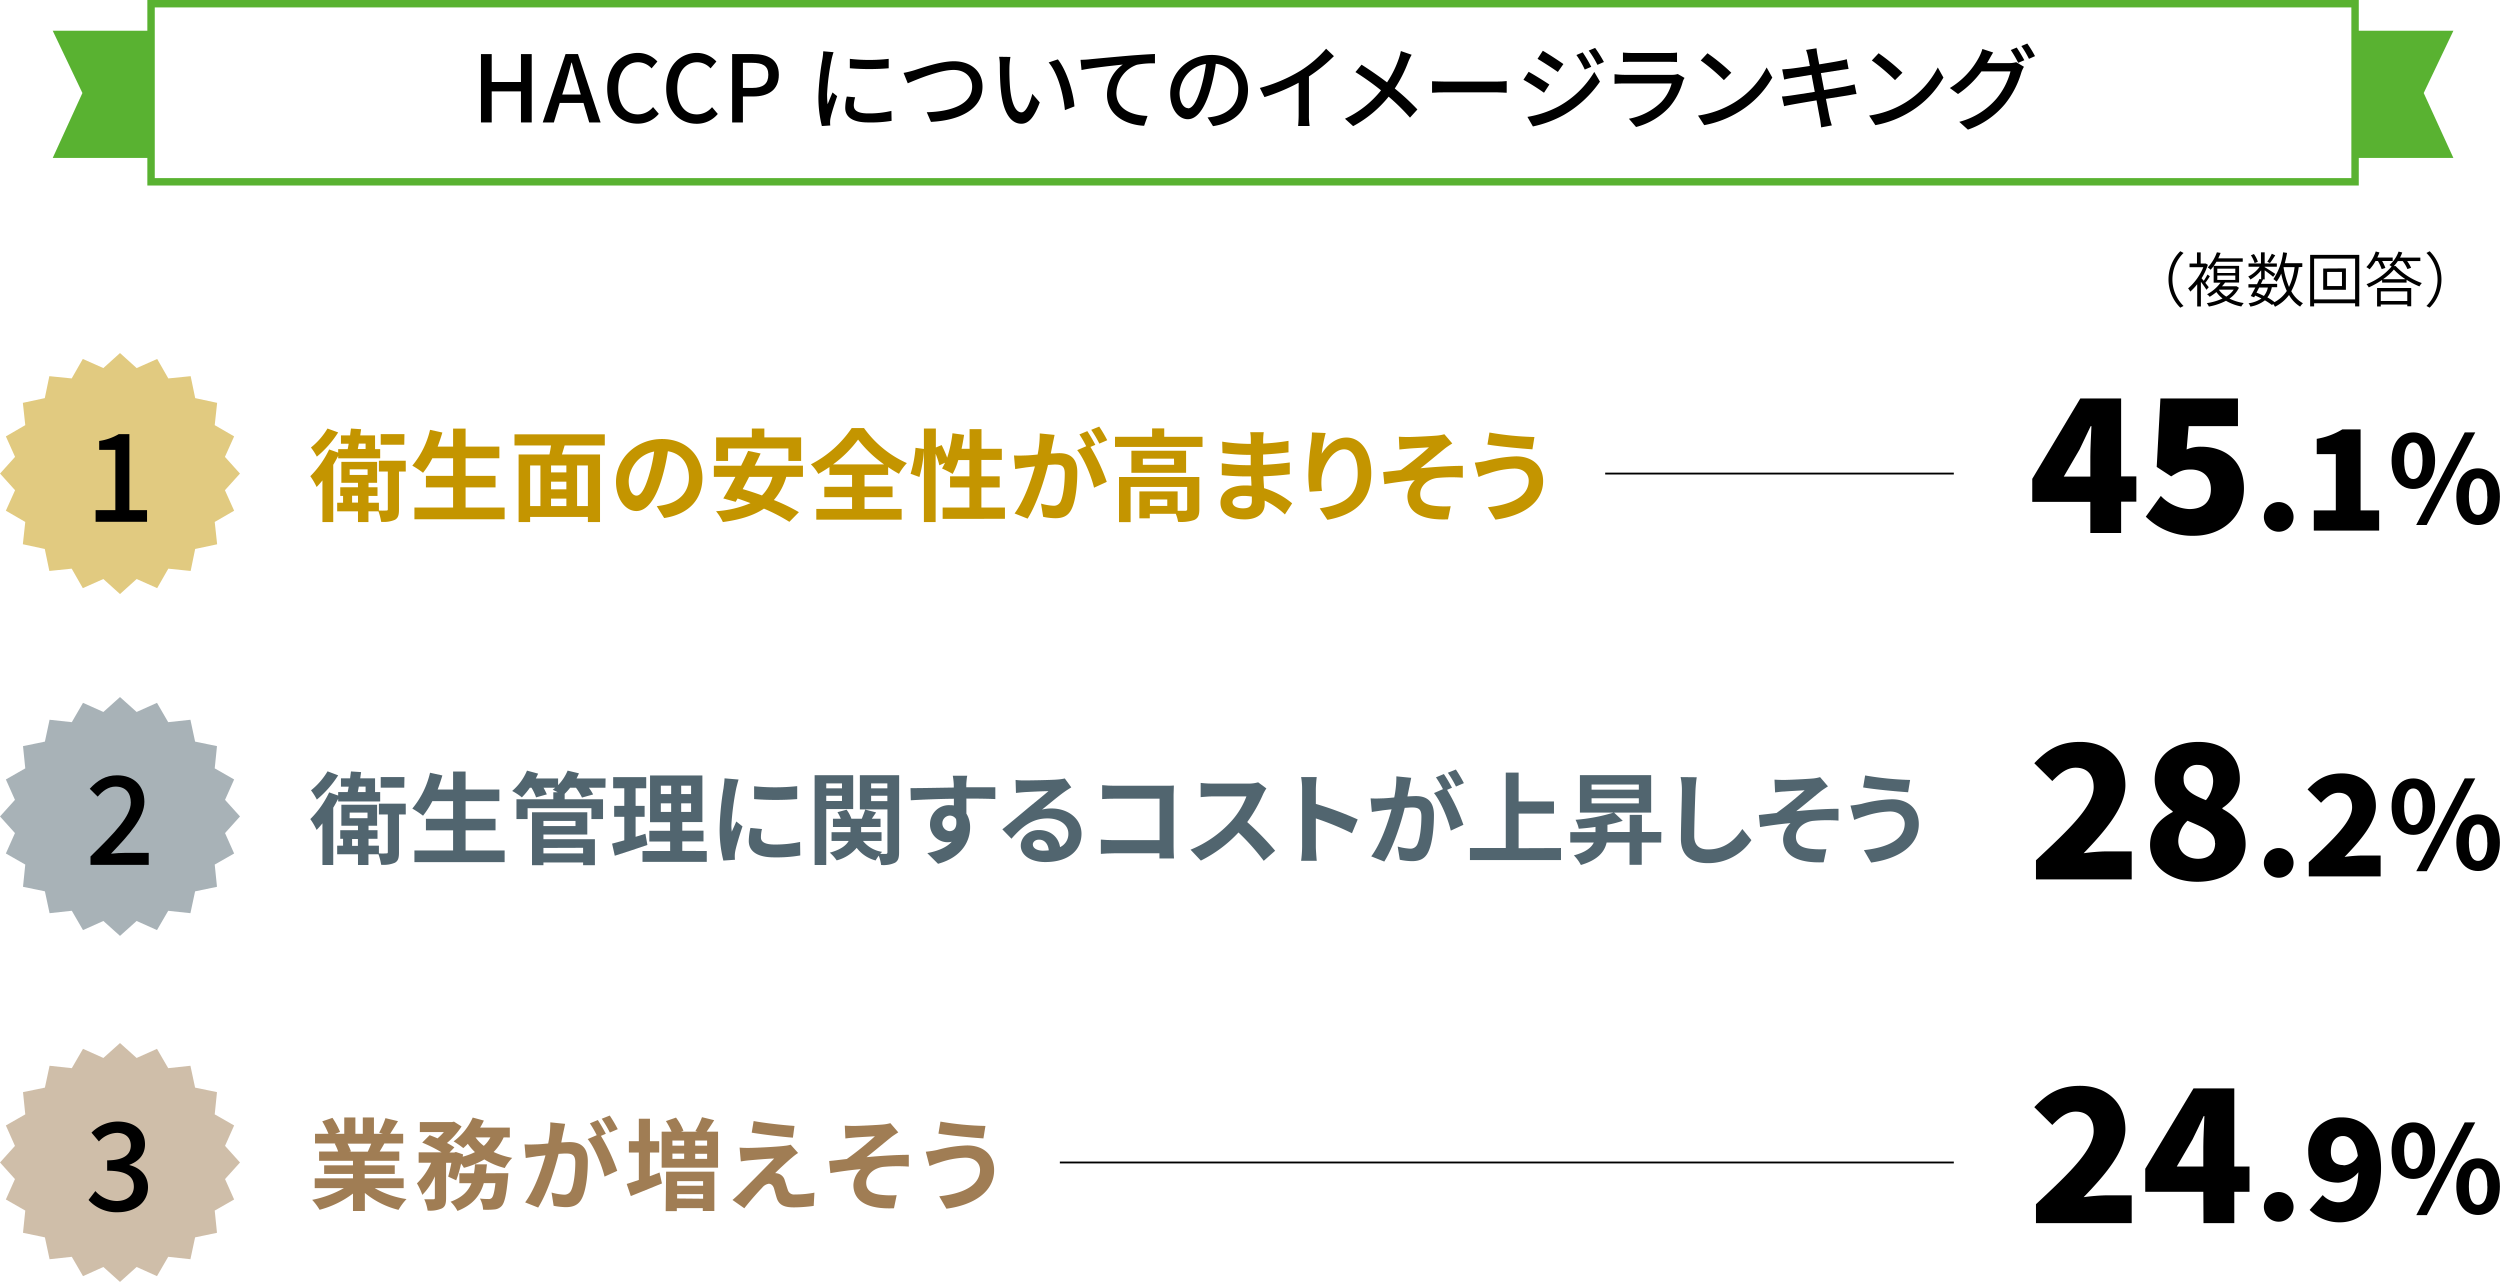 <svg xmlns="http://www.w3.org/2000/svg" viewBox="0 0 673.77 345.49"><defs><style>.cls-1{fill:#a8b2b7;}.cls-2{fill:#51656f;}.cls-3,.cls-9{fill:none;stroke-miterlimit:10;}.cls-3{stroke:#59b231;stroke-width:2px;}.cls-4{fill:#59b231;}.cls-5{fill:#e1ca80;}.cls-6{fill:#cfbea9;}.cls-7{fill:#c49500;}.cls-8{fill:#a07d54;}.cls-9{stroke:#000;stroke-width:0.5px;}</style></defs><g id="レイヤー_2" data-name="レイヤー 2"><g id="layout"><polygon class="cls-1" points="0 220.04 4.03 215.57 1.58 210.07 6.81 207.08 6.2 201.09 12.1 199.87 13.36 193.98 19.35 194.63 22.37 189.42 27.86 191.88 32.34 187.86 36.82 191.88 42.31 189.42 45.33 194.63 51.32 193.98 52.58 199.87 58.48 201.09 57.87 207.08 63.1 210.07 60.65 215.57 64.68 220.04 60.65 224.52 63.1 230.02 57.87 233.01 58.48 239 52.58 240.23 51.32 246.11 45.33 245.47 42.31 250.67 36.82 248.21 32.34 252.23 27.86 248.21 22.37 250.67 19.35 245.46 13.36 246.11 12.1 240.22 6.2 239 6.81 233.01 1.58 230.02 4.03 224.52 0 220.04"/><path d="M24.39,230.83c6.76-6.63,10.86-10.85,10.86-14.55,0-2.58-1.39-4.29-4.13-4.29-1.91,0-3.5,1.22-4.79,2.71l-2.14-2.12c2.08-2.24,4.22-3.63,7.39-3.63,4.46,0,7.33,2.84,7.33,7.13s-3.93,8.68-9,14c1.22-.13,2.77-.23,4-.23h6.17v3.24H24.39Z"/><path class="cls-2" d="M91.14,215.27c-.41.81-.84,1.62-1.33,2.41v15.44H86.9V221.89a23.4,23.4,0,0,1-1.57,1.78,17.83,17.83,0,0,0-1.7-2.92,25.26,25.26,0,0,0,5.08-7.2l2.43.86v-.94H93.7c.11-.46.19-.95.27-1.46H91.89v-2.24h2.46q.12-1,.24-1.86l2.73.18c-.08.54-.16,1.11-.24,1.68h4v3.7h1.38V216H91.14Zm0-6.31a27.59,27.59,0,0,1-5.75,6.53A16.12,16.12,0,0,0,83.82,213a18.93,18.93,0,0,0,4.46-5.12Zm18.22,10.55h-1.83v10.18c0,1.46-.19,2.32-1.11,2.83a7.81,7.81,0,0,1-3.7.54,14.71,14.71,0,0,0-.72-2.83h-2.7v2.89H96.48v-2.89H90.87v-2.32h1.59v-1.84H91.7v-2.32h4.78v-1.21H92v-5.65h9.63v5.65H99.32v1.21h2.42v2.32H99.32v1.84h2.8V230a16.12,16.12,0,0,0,2,0c.32,0,.4-.08.4-.38V219.51h-2.4V216.6h7.23Zm-15.14,1h4.83V219H94.24Zm2.24,7.45v-1.84H94.89v1.84ZM96.7,212c-.08.51-.19,1-.27,1.46h2.1V212Zm12.25.29h-6.34v-2.86H109Z"/><path class="cls-2" d="M136,229.2v3.16H111.69V229.2h10.42v-5.42h-7.32v-3.11h7.32v-4.75h-5.59a22.85,22.85,0,0,1-2.51,3.92,24.57,24.57,0,0,0-2.89-1.92,23.33,23.33,0,0,0,4.78-9.66l3.32.73c-.38,1.29-.81,2.56-1.27,3.8h4.16v-4.86h3.37v4.86h9.1v3.13h-9.1v4.75h8.07v3.11h-8.07v5.42Z"/><path class="cls-2" d="M163.17,212.3h-4.46a13.6,13.6,0,0,1,1.14,1.81l-3,.84a16.47,16.47,0,0,0-1.62-2.65h-1.57a16.35,16.35,0,0,1-1.48,1.65v1.46h10.34v5.34h-3.13v-2.94h-17.2v2.94h-3v-5.34h9.93v-1.89h1.19c-.49-.27-1-.51-1.35-.68a8.33,8.33,0,0,0,.67-.54h-3.15a14.72,14.72,0,0,1,.89,1.79l-2.89.81a14.18,14.18,0,0,0-1.24-2.6h-.43a21.42,21.42,0,0,1-2.16,2.6,16.72,16.72,0,0,0-2.62-1.73,14.51,14.51,0,0,0,4-5.48l3,.81c-.19.43-.4.86-.62,1.3h6v1.8a12.46,12.46,0,0,0,2.57-3.91l3.05.73c-.19.46-.41.92-.65,1.38h7.83Zm-16.71,13.88h13.87v7h-3.18v-.73H146.46v.73h-3.08V218.92h14.9v6H146.46Zm0-4.94v1.4h8.64v-1.4Zm0,7.29V230h10.69v-1.51Z"/><path class="cls-2" d="M174.48,227.72c-3,1.05-6.2,2.08-8.79,2.91l-.73-3.26c.94-.25,2-.54,3.29-.89v-6.35h-2.73v-2.94h2.73v-4.75h-3v-3h8.91v3H171.3v4.75h2.43v2.94H171.3v5.4c.89-.27,1.78-.54,2.64-.83Zm16,1.64v2.92H173.16v-2.92h7.45V226.8H175v-2.89h5.59v-2.32h-5.4V209H189.3v12.55h-5.42v2.32h5.72v2.89h-5.72v2.56ZM178.1,214h2.78v-2.26H178.1Zm0,4.83h2.78v-2.32H178.1Zm8.15-7.09h-2.67V214h2.67Zm0,4.77h-2.67v2.32h2.67Z"/><path class="cls-2" d="M198.41,212.49a71.76,71.76,0,0,0-1.3,9.91,13.05,13.05,0,0,0,.11,1.75c.41-.91.84-1.86,1.22-2.75l1.67,1.32c-.76,2.25-1.65,5.19-1.94,6.62a7.2,7.2,0,0,0-.14,1.27c0,.29,0,.73.05,1.1l-3.13.22a34.54,34.54,0,0,1-1-8.83A76.43,76.43,0,0,1,195,212.41c.08-.75.25-1.78.27-2.64l3.78.32C198.87,210.66,198.52,212,198.41,212.49Zm6.67,13.2c0,1.19,1,1.92,3.77,1.92a32.32,32.32,0,0,0,6.78-.7l.05,3.64a37.49,37.49,0,0,1-7,.52c-4.64,0-6.88-1.65-6.88-4.43a16.94,16.94,0,0,1,.45-3.51l3.11.3A9,9,0,0,0,205.08,225.69Zm9.77-13.82v3.49a73.77,73.77,0,0,1-11.61,0V211.9A55.52,55.52,0,0,0,214.85,211.87Z"/><path class="cls-2" d="M222.68,218.05v15.07h-3.13V208.93h10.39v9.12Zm0-6.91v1.33h4.24v-1.33Zm4.24,4.73v-1.41h-4.24v1.41Zm15.39,13.85c0,1.48-.25,2.29-1.11,2.8a7.36,7.36,0,0,1-3.73.6,11.16,11.16,0,0,0-.64-2.51,10.68,10.68,0,0,0-.84,1.29,9.26,9.26,0,0,1-5.1-3.4,10.51,10.51,0,0,1-5.4,3.38,10.27,10.27,0,0,0-1.86-2.08c3-.81,4.45-2,5.1-3.16h-4.62v-2.35h5.1v-1.4h-4.72v-2.24h2.11a10.42,10.42,0,0,0-.9-1.76l2.46-.67a9,9,0,0,1,1.3,2.43h2.8c.33-.81.71-1.79.92-2.46l2.94.76-1.16,1.7h2.35v2.24h-5.23v1.4h5.5v2.35h-5a8.09,8.09,0,0,0,5.16,2.94,6,6,0,0,0-.52.57c.65,0,1.27,0,1.52,0s.43-.14.43-.46V218.14h-7.43v-9.21h10.59Zm-7.54-18.58v1.33h4.38v-1.33Zm4.38,4.78v-1.46h-4.38v1.46Z"/><path class="cls-2" d="M260.42,211.33c0,.22,0,.52,0,.84,2.72,0,6.42,0,7.83,0l0,3.19c-1.62-.08-4.13-.14-7.8-.14,0,1.38,0,2.86,0,4.05a6.88,6.88,0,0,1,1,3.7c0,3.51-2,8-8.64,9.83l-2.89-2.87c2.73-.56,5.1-1.45,6.59-3.07a5.93,5.93,0,0,1-1.22.13,4.76,4.76,0,0,1-4.64-5A5.1,5.1,0,0,1,256,217a6.31,6.31,0,0,1,1.08.08c0-.59,0-1.22,0-1.81-4.08.05-8.29.22-11.61.41l-.08-3.27c3.08,0,8-.11,11.66-.16,0-.35,0-.62,0-.84a19.7,19.7,0,0,0-.27-2.35h3.91C260.56,209.44,260.45,210.9,260.42,211.33ZM255.92,224c1.13,0,2.13-.87,1.75-3.24a2,2,0,0,0-1.75-.95,2.1,2.1,0,0,0,0,4.19Z"/><path class="cls-2" d="M276.22,210.33c1.43,0,7.21-.1,8.75-.24a13.27,13.27,0,0,0,2-.29l1.75,2.4c-.62.4-1.26.78-1.89,1.24-1.45,1-4.29,3.4-6,4.75a10.36,10.36,0,0,1,2.57-.3c4.59,0,8.07,2.86,8.07,6.81,0,4.26-3.24,7.63-9.77,7.63-3.76,0-6.59-1.72-6.59-4.42,0-2.19,2-4.21,4.83-4.21,3.35,0,5.37,2.05,5.75,4.61a3.9,3.9,0,0,0,2.24-3.67c0-2.43-2.43-4.07-5.61-4.07-4.13,0-6.83,2.18-9.72,5.47l-2.46-2.53c1.92-1.54,5.19-4.29,6.78-5.62s4.32-3.51,5.64-4.67c-1.38,0-5.1.19-6.53.27-.73.06-1.6.14-2.22.22l-.1-3.51A18.29,18.29,0,0,0,276.22,210.33Zm4.86,18.93a15.24,15.24,0,0,0,1.57-.08c-.17-1.76-1.16-2.89-2.62-2.89-1,0-1.67.62-1.67,1.29C278.36,228.58,279.46,229.26,281.08,229.26Z"/><path class="cls-2" d="M300.36,211.77H314c.78,0,1.91,0,2.37-.06,0,.62-.08,1.7-.08,2.48v14c0,.94.05,2.37.11,3.18h-3.92c0-.43,0-.89,0-1.4H300.17c-1.05,0-2.59.08-3.48.16v-3.86c.95.08,2.16.16,3.37.16h12.45V215.25H300.39c-1.14,0-2.59.05-3.35.11V211.6C298,211.71,299.44,211.77,300.36,211.77Z"/><path class="cls-2" d="M340.37,214.14a39.61,39.61,0,0,1-4.24,7.42,75,75,0,0,1,7.53,7.72L340.59,232a61.38,61.38,0,0,0-6.81-7.64,35.57,35.57,0,0,1-10.14,7.58L320.86,229a30.28,30.28,0,0,0,11.06-7.75,20.87,20.87,0,0,0,4-6.61h-9.15c-1.13,0-2.61.16-3.18.19V211a29.54,29.54,0,0,0,3.18.19h9.53a9.65,9.65,0,0,0,2.78-.35l2.22,1.65A11.51,11.51,0,0,0,340.37,214.14Z"/><path class="cls-2" d="M350.93,212.66a18.56,18.56,0,0,0-.27-3.24h4.21a31.31,31.31,0,0,0-.24,3.24v4a86.52,86.52,0,0,1,11.28,4.19l-1.54,3.72a76.8,76.8,0,0,0-9.74-4v7.64c0,.78.14,2.67.24,3.78h-4.21a30,30,0,0,0,.27-3.78Z"/><path class="cls-2" d="M379.88,211.87c-.17.81-.38,1.81-.57,2.78.92-.05,1.7-.1,2.27-.1,2.86,0,4.88,1.26,4.88,5.15,0,3.19-.38,7.56-1.54,9.91-.89,1.89-2.37,2.48-4.42,2.48a17.53,17.53,0,0,1-3.24-.38l-.57-3.56a15.47,15.47,0,0,0,3.29.57,2,2,0,0,0,2-1.16c.73-1.54,1.1-4.81,1.1-7.48,0-2.16-.94-2.46-2.61-2.46-.44,0-1.11.06-1.89.11-1,4.1-3,10.5-5.51,14.47l-3.51-1.4c2.62-3.54,4.48-9,5.48-12.69l-2.32.27c-.78.13-2.19.32-3,.46l-.33-3.67a27.86,27.86,0,0,0,2.89,0c.84,0,2.11-.11,3.48-.25a27.54,27.54,0,0,0,.57-5.69l4,.4C380.2,210.33,380,211.2,379.88,211.87Zm11.44.43-1.32.57a49.26,49.26,0,0,1,4.4,9.42L391,223.86c-.7-3-2.62-7.75-4.53-10.12l2.42-1.06A30.1,30.1,0,0,0,387,209.5l2.13-.89C389.84,209.61,390.81,211.31,391.32,212.3Zm3.21-1.24-2.13.92a29.7,29.7,0,0,0-2.19-3.72l2.16-.87A37.49,37.49,0,0,1,394.53,211.06Z"/><path class="cls-2" d="M420.7,228.55v3.24H396.16v-3.24h9.66V208.23h3.46V216h9.53v3.27h-9.53v9.33Z"/><path class="cls-2" d="M447.7,227.07h-5.24v6h-3.29v-6H433c-.54,2.4-2.24,4.67-6.94,6.05a10.82,10.82,0,0,0-1.89-2.59c3.24-.87,4.73-2.11,5.37-3.46h-6.34v-2.81H430v-1.4c-1.54.22-3,.38-4.51.49a9.67,9.67,0,0,0-.87-2.41A46.73,46.73,0,0,0,434.87,219H425.8v-10.1H445V219H435l2.35,2.21a30.88,30.88,0,0,1-4.13,1.08v1.94h6v-4.61h3.29v4.61h5.24Zm-18.76-14.25h12.74v-1.38H428.94Zm0,3.7h12.74v-1.38H428.94Z"/><path class="cls-2" d="M456.94,213c-.11,2.92-.33,9-.33,12.31,0,2.73,1.62,3.62,3.73,3.62,4.45,0,7.28-2.57,9.23-5.51l2.45,3a14,14,0,0,1-11.71,6.21c-4.43,0-7.29-1.94-7.29-6.56,0-3.62.27-10.72.27-13a17.37,17.37,0,0,0-.35-3.64l4.35.05C457.12,210.5,457,211.87,456.94,213Z"/><path class="cls-2" d="M480.78,210.2c1.16,0,6.23-.24,7.88-.4a9.6,9.6,0,0,0,1.86-.36l2.13,2.49c-.56.37-1.56,1-2.13,1.48-1.92,1.54-4.56,3.78-6.42,5.21,3.61-.35,8.09-.65,11.39-.65v3.19a40.74,40.74,0,0,0-6.94.08c-2.48.32-4.53,2.08-4.53,4.29s1.67,3,4.07,3.24a24.51,24.51,0,0,0,4.13.08l-.73,3.54c-6.91.29-10.93-1.78-10.93-6.29a6.22,6.22,0,0,1,2-4.27c-2.48.22-5.51.62-8.21,1.08l-.32-3.26c1.43-.14,3.32-.38,4.75-.54a82.86,82.86,0,0,0,7.59-6.13c-1.11.08-4.43.24-5.54.35-.67,0-1.56.14-2.43.24l-.16-3.45C479.08,210.17,479.86,210.2,480.78,210.2Z"/><path class="cls-2" d="M509.34,218.7a23.9,23.9,0,0,0-7,1.33c-.78.21-1.83.64-2.62.94l-1-3.86a26.6,26.6,0,0,0,3-.46,35.5,35.5,0,0,1,8.15-1.24c4.26,0,7.26,2.43,7.26,6.67,0,5.77-5.34,9.36-12.85,10.39l-1.94-3.35c6.69-.75,11-3,11-7.18C513.28,220.16,511.88,218.7,509.34,218.7Zm5.45-8.5-.54,3.32c-3.15-.22-9-.76-12.12-1.3l.54-3.23A81.15,81.15,0,0,0,514.79,210.2Z"/><rect class="cls-3" x="40.71" y="1" width="594" height="48"/><polygon class="cls-4" points="661.21 42.57 634.71 42.57 634.71 8.29 661.21 8.29 653.21 25.07 661.21 42.57"/><polygon class="cls-4" points="14.21 42.57 40.71 42.57 40.71 8.29 14.21 8.29 22.21 25.07 14.21 42.57"/><path d="M129.62,14.58h2.9V22.1h7.88V14.58h2.9V33h-2.9V24.63h-7.88V33h-2.9Z"/><path d="M152.42,14.58h3.35L161.87,33H158.8l-1.55-5.25h-6.4L149.27,33h-3Zm-.9,10.9h5L155.82,23c-.62-2-1.17-4.05-1.72-6.12H154c-.52,2.1-1.1,4.12-1.7,6.12Z"/><path d="M163.65,23.85c0-6,3.65-9.59,8.3-9.59a7.09,7.09,0,0,1,5.22,2.32l-1.57,1.85a4.91,4.91,0,0,0-3.6-1.65c-3.18,0-5.38,2.65-5.38,7s2,7.05,5.3,7.05A5.33,5.33,0,0,0,176,28.85l1.55,1.83a7.28,7.28,0,0,1-5.73,2.65C167.2,33.33,163.65,29.88,163.65,23.85Z"/><path d="M179.55,23.85c0-6,3.65-9.59,8.3-9.59a7.09,7.09,0,0,1,5.22,2.32l-1.57,1.85a4.91,4.91,0,0,0-3.6-1.65c-3.18,0-5.38,2.65-5.38,7s2,7.05,5.3,7.05a5.33,5.33,0,0,0,4.08-1.95l1.55,1.83a7.28,7.28,0,0,1-5.73,2.65C183.1,33.33,179.55,29.88,179.55,23.85Z"/><path d="M197.32,14.58h5.58c4.1,0,7,1.43,7,5.57S207,26,203,26h-2.78v7h-2.9Zm5.4,9.12c2.95,0,4.35-1.12,4.35-3.55s-1.52-3.22-4.45-3.22h-2.4V23.7Z"/><path d="M224.12,16a60.43,60.43,0,0,0-1.22,9.42,24.58,24.58,0,0,0,.15,2.67c.42-1,.92-2.25,1.32-3.17l1.25,1c-.65,1.9-1.52,4.57-1.77,5.82a4.94,4.94,0,0,0-.13,1.15c0,.25,0,.63.05.93l-2.27.15a31.74,31.74,0,0,1-.93-8.08,71.26,71.26,0,0,1,1.08-10,17,17,0,0,0,.22-2.07l2.78.25A16.84,16.84,0,0,0,224.12,16Zm6,12.52c0,1.12.87,2.05,3.9,2.05a26.54,26.54,0,0,0,6.22-.68l.05,2.68A34.32,34.32,0,0,1,234,33c-4.25,0-6.2-1.48-6.2-3.9a12.7,12.7,0,0,1,.42-3.08l2.25.2A8.92,8.92,0,0,0,230.1,28.48Zm9.39-12.62V18.4a63.11,63.11,0,0,1-10.47,0l0-2.54A46,46,0,0,0,239.49,15.86Z"/><path d="M246.42,18.93c2-.63,7-2.42,10.68-2.42,4.3,0,7.69,2.47,7.69,6.84,0,5.85-5.72,9.08-13.89,9.5l-1.13-2.6C256.4,30.08,262,28.1,262,23.33c0-2.53-1.8-4.48-5-4.48-3.93,0-10.08,2.65-12.35,3.6l-1.13-2.8A27.87,27.87,0,0,0,246.42,18.93Z"/><path d="M272.05,18.08a55.81,55.81,0,0,0,.17,5.62c.38,3.93,1.4,6.58,3.08,6.58,1.25,0,2.35-2.73,2.92-5l2,2.32c-1.58,4.28-3.13,5.75-4.95,5.75-2.53,0-4.85-2.4-5.52-9-.25-2.2-.28-5.2-.28-6.7a12.79,12.79,0,0,0-.2-2.35l3.05.05A19.65,19.65,0,0,0,272.05,18.08Zm17.52,10.6-2.57,1c-.43-4.3-1.85-9.85-4.38-12.85L285.1,16C287.4,18.9,289.25,24.63,289.57,28.68Z"/><path d="M293.5,16c1.82-.18,6.27-.6,10.87-1,2.68-.22,5.18-.37,6.9-.45v2.53a22.32,22.32,0,0,0-4.85.37A8.29,8.29,0,0,0,300.87,25c0,4.55,4.25,6.08,8.4,6.25l-.92,2.65c-4.9-.22-10-2.85-10-8.37a10.1,10.1,0,0,1,4.25-8.13c-2.52.28-8.35.88-11.12,1.48l-.27-2.75C292.15,16.11,293,16.06,293.5,16Z"/><path d="M326.92,34l-1.47-2.35a14.61,14.61,0,0,0,2.22-.35c3.2-.72,6.05-3.07,6.05-7.1a6.64,6.64,0,0,0-6.05-7,49,49,0,0,1-1.5,7c-1.5,5.1-3.57,7.93-6.05,7.93s-4.74-2.75-4.74-6.93c0-5.6,4.89-10.39,11.17-10.39,6,0,9.8,4.19,9.8,9.42S333,33.08,326.92,34Zm-6.72-4.8c1.12,0,2.3-1.62,3.45-5.47A40.46,40.46,0,0,0,325,17.23,8.34,8.34,0,0,0,317.9,25C317.9,27.83,319.12,29.15,320.2,29.15Z"/><path d="M350.45,19.08a30.73,30.73,0,0,0,6.95-5.95l2.1,2a42,42,0,0,1-6.73,5.47V31a18.16,18.16,0,0,0,.18,2.95h-3.1c.07-.55.15-1.93.15-2.95v-8.7a51.92,51.92,0,0,1-9.22,3.87l-1.23-2.47A41.62,41.62,0,0,0,350.45,19.08Z"/><path d="M379.5,16.76a35.92,35.92,0,0,1-3.6,7.09A63.61,63.61,0,0,1,382,29.5l-2,2.2a56.8,56.8,0,0,0-5.75-5.65A31.31,31.31,0,0,1,364.68,34l-2.2-2a27,27,0,0,0,9.72-7.65,72.25,72.25,0,0,0-6.9-4.92l1.65-2c2.1,1.32,4.87,3.25,6.87,4.77A27.72,27.72,0,0,0,377,15.76a18.65,18.65,0,0,0,.55-2l2.9,1A17.61,17.61,0,0,0,379.5,16.76Z"/><path d="M389.68,22h13.59c1.2,0,2.18-.1,2.8-.15V25c-.55,0-1.7-.12-2.8-.12H389.68c-1.38,0-2.88.05-3.73.12v-3.1C386.78,21.9,388.33,22,389.68,22Z"/><path d="M417.57,22.78,416.12,25a61.16,61.16,0,0,0-5.54-3.5l1.4-2.15C413.55,20.2,416.4,22,417.57,22.78Zm2.53,5.87a25.5,25.5,0,0,0,9.57-9.27L431.2,22a30,30,0,0,1-9.78,9,30.09,30.09,0,0,1-8.29,3.08l-1.48-2.58A27.24,27.24,0,0,0,420.1,28.65Zm1.25-11.39-1.5,2.14c-1.28-.92-4-2.67-5.47-3.54l1.42-2.18C417.35,14.56,420.15,16.41,421.35,17.26Zm7.5.75-1.75.74a22.73,22.73,0,0,0-2.25-3.92l1.7-.72A37.11,37.11,0,0,1,428.85,18Zm3.42-1.3-1.75.77a24.38,24.38,0,0,0-2.35-3.85l1.73-.72A35.28,35.28,0,0,1,432.27,16.71Z"/><path d="M453.55,21.9a17.67,17.67,0,0,1-3.68,7,18.48,18.48,0,0,1-8.94,5.33L439,32a16.86,16.86,0,0,0,8.74-4.5,11.77,11.77,0,0,0,2.78-5H437.78c-.6,0-1.7,0-2.65.1V20c1,.1,1.92.17,2.65.17h12.79a5.08,5.08,0,0,0,1.6-.22L454,21A4.36,4.36,0,0,0,453.55,21.9ZM439.8,14.28h9.72c.8,0,1.83,0,2.45-.12v2.57c-.62-.05-1.62-.07-2.47-.07h-9.7c-.8,0-1.7,0-2.4.07V14.16C438.05,14.23,439,14.28,439.8,14.28Z"/><path d="M467.45,27.6a23.74,23.74,0,0,0,8.67-9.42l1.53,2.72A25.58,25.58,0,0,1,468.87,30a27.46,27.46,0,0,1-9.57,3.73l-1.67-2.58A25.81,25.81,0,0,0,467.45,27.6Zm-.85-8-2,2a52.77,52.77,0,0,0-6.24-5.3l1.82-1.95A52.9,52.9,0,0,1,466.6,19.6Z"/><path d="M486.75,13.46l2.8-.45c.07.47.15,1.25.27,1.8.05.3.23,1.25.48,2.54,2.27-.37,4.4-.72,5.37-.92.78-.15,1.55-.32,2.05-.47l.48,2.62c-.45.05-1.3.17-2,.27l-5.45.85c.27,1.43.57,3,.87,4.58,2.43-.4,4.65-.78,5.85-1,.95-.2,1.78-.38,2.35-.55l.53,2.62c-.58,0-1.48.23-2.43.38l-5.82.92c.45,2.25.8,4.13.95,4.8s.4,1.6.65,2.35l-2.88.53c-.12-.9-.2-1.7-.35-2.45s-.47-2.5-.9-4.83c-2.72.45-5.24.88-6.42,1.1-1,.18-1.77.33-2.32.48L480.25,26c.63,0,1.68-.15,2.38-.25,1.22-.17,3.77-.57,6.47-1-.3-1.55-.6-3.15-.87-4.6L483,21c-.75.12-1.35.25-2.15.45l-.53-2.75c.7-.05,1.4-.1,2.18-.18s3-.4,5.27-.74c-.25-1.25-.42-2.15-.5-2.5A14,14,0,0,0,486.75,13.46Z"/><path d="M513.57,27.6a23.78,23.78,0,0,0,8.68-9.42l1.52,2.72A25.54,25.54,0,0,1,515,30a27.54,27.54,0,0,1-9.57,3.73l-1.68-2.58A25.68,25.68,0,0,0,513.57,27.6Zm-.85-8-2,2a53.73,53.73,0,0,0-6.25-5.3l1.83-1.95A52.79,52.79,0,0,1,512.72,19.6Z"/><path d="M535.9,16.36c-.13.22-.22.42-.38.65h6a7,7,0,0,0,1.87-.25L545.47,18a8.53,8.53,0,0,0-.7,1.52,24.66,24.66,0,0,1-4.4,8.5,22.76,22.76,0,0,1-10,6.92l-2.33-2.1a19.94,19.94,0,0,0,10-6.22,18.82,18.82,0,0,0,3.8-7.38h-7.82a25.79,25.79,0,0,1-6.32,6.1l-2.2-1.62a21.52,21.52,0,0,0,7.85-8.27,12,12,0,0,0,.92-2.25l2.9.95C536.7,14.91,536.18,15.86,535.9,16.36Zm9.67-.13-1.65.7a30.54,30.54,0,0,0-2-3.45l1.6-.67A37.88,37.88,0,0,1,545.57,16.23Zm2.88-1.1-1.63.73a24.32,24.32,0,0,0-2.05-3.45l1.6-.68A29.34,29.34,0,0,1,548.45,15.13Z"/><path d="M587.61,67.71l.87.47a10,10,0,0,0,0,14.28l-.87.46a10.68,10.68,0,0,1,0-15.21Z"/><path d="M594.65,78.1c-.27-.48-.94-1.42-1.49-2.16V82.6h-1v-6a14.82,14.82,0,0,1-1.87,2,3.08,3.08,0,0,0-.58-.87,15,15,0,0,0,4.1-5.71h-3.71v-1h2v-3h1v3h1.2l.18,0,.56.35A17.37,17.37,0,0,1,593.34,75l.59.68a17.48,17.48,0,0,0,1-1.69l.64.46a17.25,17.25,0,0,1-1.22,1.78c.4.51.79,1,.93,1.17Zm8.76-.53a7.62,7.62,0,0,1-2.55,2.9,12.61,12.61,0,0,0,3.84,1.2,5.2,5.2,0,0,0-.65.93,12.56,12.56,0,0,1-4.13-1.54,16.17,16.17,0,0,1-4.61,1.56,3.78,3.78,0,0,0-.56-.92A15.42,15.42,0,0,0,599,80.44a7.56,7.56,0,0,1-1.66-1.73A14.54,14.54,0,0,1,595.52,80a2.45,2.45,0,0,0-.71-.69,10.54,10.54,0,0,0,3.65-3.13H596.6V71.7a8.72,8.72,0,0,1-.83,1,3,3,0,0,0-.77-.61A11.63,11.63,0,0,0,597.47,68l1,.16c-.19.48-.4,1-.64,1.47h6.61v.91h-7.09a11.05,11.05,0,0,1-.72,1.11h6.82v4.5h-3.78a10.73,10.73,0,0,1-.82,1h3.72l.21,0Zm-5.83-4h4.85V72.4h-4.85Zm0,1.87h4.85V74.26h-4.85Zm.45,2.68A6.54,6.54,0,0,0,600,79.94a6.53,6.53,0,0,0,2-1.87h-3.89Z"/><path d="M619.52,72a18.59,18.59,0,0,1-2,6.49,7.88,7.88,0,0,0,3.15,3.24,4.13,4.13,0,0,0-.76.91,8.81,8.81,0,0,1-3-3.14,10.37,10.37,0,0,1-3.78,3.17,7.47,7.47,0,0,0-.5-.77l-.3.32a16.77,16.77,0,0,0-1.92-1.28,8.81,8.81,0,0,1-3.91,1.7,2.5,2.5,0,0,0-.5-.9,8.26,8.26,0,0,0,3.48-1.29c-.56-.29-1.12-.55-1.7-.79l-.27.47-.91-.35c.36-.63.8-1.45,1.23-2.29h-1.86v-.9h2.31c.24-.5.48-1,.67-1.41l.45.1V72.85a10.28,10.28,0,0,1-2.9,2.48,3.31,3.31,0,0,0-.59-.8A8.49,8.49,0,0,0,609,71.89h-3V71h3.35V68h1v3h3.28v.89h-3.28V72c.69.4,2.43,1.52,2.87,1.84l-.6.77c-.41-.38-1.49-1.2-2.27-1.76v2.45h-.61l.16,0c-.17.38-.37.78-.57,1.2h4.38v.9h-1.44a6.29,6.29,0,0,1-1.2,2.75A13.37,13.37,0,0,1,613,81.42a8.93,8.93,0,0,0,3.31-3,21.25,21.25,0,0,1-1.5-4.68,11.32,11.32,0,0,1-1.25,2.18,6.09,6.09,0,0,0-.86-.7A16.4,16.4,0,0,0,615.31,68l1.07.16a25.71,25.71,0,0,1-.62,2.78h4.73v1Zm-11.88-1.09a8,8,0,0,0-1-2.1l.81-.35a7.45,7.45,0,0,1,1.06,2.08Zm1.22,6.58c-.24.48-.48.94-.72,1.37.67.27,1.36.58,2,.9a5.32,5.32,0,0,0,1.07-2.27Zm4.34-8.68c-.47.72-1,1.55-1.43,2.08l-.72-.35a14.3,14.3,0,0,0,1.22-2.15Zm2.24,3.28a22.46,22.46,0,0,0,1.47,5.25,17.55,17.55,0,0,0,1.5-5.34h-2.94Z"/><path d="M635.84,68.69V82.58h-1.12v-.84H623.67v.84H622.6V68.69Zm-1.12,12v-11H623.67v11Zm-2.48-8.36V78.1h-6.12V72.37Zm-1.06.95h-4v3.82h4Z"/><path d="M640.23,70.34a11.39,11.39,0,0,1-1.6,2.24,5.61,5.61,0,0,0-.88-.59,11.24,11.24,0,0,0,2.53-4.21l1,.25a13.88,13.88,0,0,1-.58,1.38h4.15v.93H642a10.54,10.54,0,0,1,.88,1.87l-1,.32a13,13,0,0,0-1-2.19Zm5.41,1.36a17.59,17.59,0,0,0,7.06,4.58,5.89,5.89,0,0,0-.65.91,21.88,21.88,0,0,1-3.46-1.78v.76H642v-.72a22,22,0,0,1-3.6,2,3.63,3.63,0,0,0-.61-.85,17,17,0,0,0,6.77-4.77,4.41,4.41,0,0,0-.59-.4,8.44,8.44,0,0,0,2.46-3.63l1,.25a12.06,12.06,0,0,1-.61,1.38h5.48v.93h-3.55a10,10,0,0,1,1.07,1.81l-1,.35a9.49,9.49,0,0,0-1.27-2.16h-1.31a10.81,10.81,0,0,1-1.09,1.36Zm-5,5.91h9.2v4.94h-1.06v-.48h-7.14v.53h-1Zm1,.92v2.6h7.14v-2.6Zm6.66-3.28a15.64,15.64,0,0,1-3.13-2.61,14.43,14.43,0,0,1-2.93,2.61Z"/><path d="M654.81,82.92l-.87-.46a10,10,0,0,0,0-14.28l.87-.47a10.68,10.68,0,0,1,0,15.21Z"/><polygon class="cls-5" points="0.01 127.63 4.06 123.13 1.58 117.61 6.81 114.58 6.16 108.57 12.07 107.3 13.3 101.38 19.32 101.99 22.32 96.74 27.85 99.2 32.34 95.15 36.83 99.2 42.36 96.74 45.36 101.99 51.38 101.38 52.61 107.3 58.52 108.57 57.87 114.58 63.1 117.61 60.62 123.13 64.67 127.63 60.62 132.12 63.1 137.64 57.87 140.67 58.52 146.69 52.6 147.95 51.38 153.88 45.36 153.26 42.36 158.51 36.83 156.05 32.34 160.1 27.85 156.05 22.32 158.51 19.32 153.26 13.3 153.88 12.07 147.95 6.16 146.68 6.81 140.67 1.58 137.64 4.06 132.12 0.01 127.63"/><path d="M25.77,137.49h5.32V121.25H26.73v-2.41A14.28,14.28,0,0,0,32,117h2.87v20.49h4.76v3.14H25.77Z"/><polygon class="cls-6" points="0 313.3 4.03 308.83 1.58 303.32 6.81 300.33 6.2 294.34 12.1 293.12 13.36 287.23 19.35 287.88 22.37 282.67 27.86 285.13 32.34 281.11 36.82 285.13 42.31 282.67 45.33 287.88 51.32 287.23 52.58 293.12 58.48 294.34 57.87 300.33 63.1 303.32 60.65 308.82 64.68 313.3 60.65 317.77 63.1 323.27 57.87 326.26 58.48 332.25 52.58 333.48 51.32 339.37 45.33 338.72 42.31 343.93 36.82 341.46 32.34 345.49 27.86 341.46 22.37 343.93 19.35 338.72 13.36 339.37 12.1 333.48 6.2 332.25 6.81 326.26 1.58 323.27 4.03 317.77 0 313.3"/><path d="M23.86,323.4,25.71,321a7.86,7.86,0,0,0,5.74,2.68c2.74,0,4.62-1.49,4.62-3.87,0-2.6-1.71-4.29-7.19-4.29v-2.8c4.78,0,6.37-1.75,6.37-4,0-2.11-1.42-3.4-3.73-3.4a6.9,6.9,0,0,0-4.86,2.31l-2-2.37a10.13,10.13,0,0,1,7-3c4.36,0,7.42,2.24,7.42,6.13,0,2.74-1.61,4.56-4.19,5.52V314c2.81.7,5,2.74,5,5.94,0,4.26-3.66,6.77-8.12,6.77A10.1,10.1,0,0,1,23.86,323.4Z"/><path d="M563.36,135.25H547.71v-6.2l12.95-21.66h11v21h4.1v6.81h-4.1v8.45h-8.3Zm0-6.81v-5.3c0-2.35.2-6,.3-8.3h-.2c-1,2.1-2,4.15-3,6.3l-4.25,7.3Z"/><path d="M578.31,139.25l4.05-5.6A11.32,11.32,0,0,0,590,137.2c3.6,0,5.85-1.8,5.85-5.31s-2.25-5.35-5.45-5.35c-2,0-3,.45-5.25,1.85l-3.9-2.55,1-18.45h20.9v7.45H589.86l-.55,6.3a9.44,9.44,0,0,1,3.85-.75c6.3,0,11.6,3.55,11.6,11.25,0,8.06-6.3,12.76-13.45,12.76A17.72,17.72,0,0,1,578.31,139.25Z"/><path d="M610.13,139.31a4,4,0,1,1,8,0,4,4,0,1,1-8,0Z"/><path d="M623.59,137.55h5.93V122.39h-5.14v-4.12a19.52,19.52,0,0,0,6.9-2.55h4.92v21.83h5V143H623.59Z"/><path d="M644.55,124.11c0-4.81,2.4-7.57,5.85-7.57s5.88,2.76,5.88,7.57-2.44,7.67-5.88,7.67S644.55,129,644.55,124.11Zm8.35,0c0-3.54-1.11-4.87-2.5-4.87s-2.47,1.33-2.47,4.87,1.07,5,2.47,5S652.9,127.65,652.9,124.11Zm11.37-7.57h2.83L654,141.5h-2.83ZM662,133.83c0-4.84,2.44-7.61,5.85-7.61s5.89,2.77,5.89,7.61-2.48,7.67-5.89,7.67S662,138.64,662,133.83Zm8.35,0c0-3.54-1.1-4.91-2.5-4.91s-2.47,1.37-2.47,4.91,1.07,4.94,2.47,4.94S670.38,137.37,670.38,133.83Z"/><path d="M548.71,231.85c9-8.4,15.55-14.6,15.55-19.7,0-3.45-1.85-5.25-4.85-5.25-2.55,0-4.5,1.8-6.3,3.6l-4.85-4.8c3.65-3.85,7-5.75,12.35-5.75,7.2,0,12.2,4.6,12.2,11.7,0,6-5.65,12.5-11.25,18.3a52.73,52.73,0,0,1,6.1-.5h6.85V237h-25.8Z"/><path d="M579.46,227.7c0-4.35,2.7-7,6.1-8.85v-.2c-2.85-2.15-4.85-4.8-4.85-8.55,0-6.3,4.95-10.15,11.8-10.15s11.15,3.9,11.15,10c0,3.4-2.2,6.15-4.7,7.8V218c3.5,1.9,6.25,4.7,6.25,9.55,0,5.75-5.2,10.1-13,10.1C584.91,237.65,579.46,233.6,579.46,227.7Zm17.5-.5c0-3-2.9-4.1-7.4-6a7.65,7.65,0,0,0-2.5,5.45c0,3,2.45,4.8,5.35,4.8C595,231.45,597,230.15,597,227.2Zm-.5-16.65c0-2.7-1.55-4.4-4.15-4.4a3.58,3.58,0,0,0-3.8,3.95c0,2.75,2.35,4.1,6,5.55A8.13,8.13,0,0,0,596.46,210.55Z"/><path d="M610.13,232.56a4,4,0,1,1,8,0,4,4,0,1,1-8,0Z"/><path d="M622.24,232.37c6.76-6.3,11.67-11,11.67-14.77,0-2.59-1.39-3.94-3.64-3.94-1.91,0-3.37,1.35-4.73,2.7l-3.63-3.6c2.73-2.89,5.28-4.32,9.26-4.32,5.4,0,9.15,3.46,9.15,8.78,0,4.54-4.24,9.38-8.44,13.73a39.07,39.07,0,0,1,4.58-.38h5.14v5.63H622.24Z"/><path d="M644.55,217.37c0-4.81,2.4-7.58,5.85-7.58s5.88,2.77,5.88,7.58S653.84,225,650.4,225,644.55,222.21,644.55,217.37Zm8.35,0c0-3.55-1.11-4.88-2.5-4.88s-2.47,1.33-2.47,4.88,1.07,5,2.47,5S652.9,220.91,652.9,217.37Zm11.37-7.58h2.83l-13.06,25h-2.83ZM662,227.08c0-4.84,2.44-7.6,5.85-7.6s5.89,2.76,5.89,7.6-2.48,7.67-5.89,7.67S662,231.89,662,227.08Zm8.35,0c0-3.54-1.1-4.9-2.5-4.9s-2.47,1.36-2.47,4.9,1.07,4.94,2.47,4.94S670.38,230.63,670.38,227.08Z"/><path d="M548.71,324.55c9-8.4,15.55-14.61,15.55-19.71,0-3.45-1.85-5.25-4.85-5.25-2.55,0-4.5,1.8-6.3,3.6l-4.85-4.8c3.65-3.85,7-5.75,12.35-5.75,7.2,0,12.2,4.6,12.2,11.7,0,6.05-5.65,12.5-11.25,18.31a52.73,52.73,0,0,1,6.1-.5h6.85v7.5h-25.8Z"/><path d="M593.81,321.2H578.16V315l13-21.66h11v21.05h4.1v6.81h-4.1v8.45h-8.3Zm0-6.81v-5.3c0-2.35.2-5.95.3-8.3h-.2c-.95,2.1-1.95,4.15-3,6.3l-4.25,7.3Z"/><path d="M610.13,325.26a4,4,0,1,1,8,0,4,4,0,1,1-8,0Z"/><path d="M622.47,326.08l3.52-4a6,6,0,0,0,4.2,1.95c2.89,0,5.14-2,5.41-8.1a7.54,7.54,0,0,1-5.33,2.81c-4.69,0-8.18-2.62-8.18-8.4a8.84,8.84,0,0,1,9.19-9.19c5.29,0,10.43,3.9,10.43,13.58,0,10-5.33,14.7-11.06,14.7A11.22,11.22,0,0,1,622.47,326.08Zm9.11-12a4.5,4.5,0,0,0,3.87-2.58c-.6-4.13-2.33-5.33-4-5.33s-3.26,1.16-3.26,4.2C628.17,313.14,629.67,314,631.58,314Z"/><path d="M644.55,310.06c0-4.81,2.4-7.57,5.85-7.57s5.88,2.76,5.88,7.57-2.44,7.67-5.88,7.67S644.55,314.91,644.55,310.06Zm8.35,0c0-3.54-1.11-4.87-2.5-4.87s-2.47,1.33-2.47,4.87,1.07,5,2.47,5S652.9,313.61,652.9,310.06Zm11.37-7.57h2.83l-13.06,25h-2.83ZM662,319.78c0-4.84,2.44-7.6,5.85-7.6s5.89,2.76,5.89,7.6-2.48,7.67-5.89,7.67S662,324.59,662,319.78Zm8.35,0c0-3.54-1.1-4.91-2.5-4.91s-2.47,1.37-2.47,4.91,1.07,4.94,2.47,4.94S670.38,323.32,670.38,319.78Z"/><path class="cls-7" d="M91.14,122.86c-.41.81-.84,1.61-1.33,2.4V140.7H86.9V129.47a23.4,23.4,0,0,1-1.57,1.78,17.75,17.75,0,0,0-1.7-2.91,25.46,25.46,0,0,0,5.08-7.21l2.43.86v-.94H93.7c.11-.46.19-1,.27-1.46H91.89v-2.24h2.46q.12-1,.24-1.86l2.73.19c-.08.54-.16,1.1-.24,1.67h4v3.7h1.38v2.48H91.14Zm0-6.32a27.39,27.39,0,0,1-5.75,6.53,16.12,16.12,0,0,0-1.59-2.46,18.93,18.93,0,0,0,4.46-5.12Zm18.22,10.55h-1.83v10.18c0,1.46-.19,2.32-1.11,2.83a7.81,7.81,0,0,1-3.7.54,14.71,14.71,0,0,0-.72-2.83h-2.7v2.89H96.48v-2.89H90.87v-2.32h1.59v-1.84H91.7v-2.32h4.78v-1.21H92v-5.65h9.63v5.65H99.32v1.21h2.42v2.32H99.32v1.84h2.8v2.1a16.12,16.12,0,0,0,2,0c.32,0,.4-.08.4-.38V127.09h-2.4v-2.91h7.23ZM94.24,128h4.83v-1.51H94.24Zm2.24,7.45v-1.84H94.89v1.84Zm.22-15.9c-.08.51-.19,1-.27,1.46h2.1v-1.46Zm12.25.3h-6.34V117H109Z"/><path class="cls-7" d="M136,136.78v3.16H111.69v-3.16h10.42v-5.42h-7.32v-3.11h7.32V123.5h-5.59a22.85,22.85,0,0,1-2.51,3.92,24.57,24.57,0,0,0-2.89-1.92,23.33,23.33,0,0,0,4.78-9.66l3.32.73c-.38,1.29-.81,2.56-1.27,3.8h4.16v-4.86h3.37v4.86h9.1v3.13h-9.1v4.75h8.07v3.11h-8.07v5.42Z"/><path class="cls-7" d="M152.18,120.05c-.24.83-.51,1.64-.73,2.43h10.26V140.7h-3.27v-1.38H142.87v1.38h-3.1V122.48h8.31c.16-.79.32-1.62.43-2.43h-9.85v-3H163v3Zm-9.31,16.33h2.78V125.45h-2.78Zm9.77-10.93h-4.13v1.86h4.13Zm0,4.37h-4.13v2.05h4.13Zm-4.13,6.56h4.13v-2h-4.13Zm9.93-10.93h-2.91v10.93h2.91Z"/><path class="cls-7" d="M179,139.62l-2-3.21a19.4,19.4,0,0,0,2.51-.44c3.46-.81,6.16-3.29,6.16-7.23,0-3.73-2-6.51-5.67-7.13a55.32,55.32,0,0,1-1.62,7.32c-1.62,5.45-3.94,8.8-6.88,8.8s-5.48-3.29-5.48-7.86c0-6.23,5.39-11.55,12.39-11.55,6.69,0,10.9,4.64,10.9,10.53C189.25,134.54,185.77,138.57,179,139.62Zm-7.43-6.05c1.14,0,2.19-1.7,3.3-5.34a40.87,40.87,0,0,0,1.43-6.54,8.5,8.5,0,0,0-6.86,7.83C169.41,132.25,170.49,133.57,171.54,133.57Z"/><path class="cls-7" d="M211.9,128.52a16.31,16.31,0,0,1-3.34,6.24,48.68,48.68,0,0,1,6.75,3.27l-2.57,2.61a47.67,47.67,0,0,0-6.85-3.56c-2.87,1.92-6.54,3-11.07,3.62a13.16,13.16,0,0,0-1.84-2.92,28.4,28.4,0,0,0,9.29-2.18c-1.19-.44-2.35-.87-3.48-1.25l-.52.9-3.34-.92c1-1.57,2.1-3.62,3.26-5.81h-5.8v-3h7.34c.7-1.38,1.35-2.75,1.89-4l3.37.7c-.48,1.05-1,2.16-1.59,3.29h13v3Zm-15.68-4.29H193v-6.34h9.63v-2.4H206v2.4h9.91v6.34h-3.43v-3.37H196.22Zm5.67,4.29c-.57,1.14-1.16,2.24-1.73,3.3,1.65.46,3.4,1.05,5.19,1.7a10.79,10.79,0,0,0,2.83-5Z"/><path class="cls-7" d="M233,137.16h10v2.89H220v-2.89h9.64V134h-7.48v-2.81h7.48V128h-6.1v-2.13q-1.46,1-3,1.86a11.44,11.44,0,0,0-2-2.59,29.54,29.54,0,0,0,11-9.77h3.32a28.51,28.51,0,0,0,11.55,9.44,15.48,15.48,0,0,0-2.13,2.89,33.08,33.08,0,0,1-2.92-1.81V128H233v3.1h7.55V134H233Zm5.26-12a32.18,32.18,0,0,1-7-6.69,31,31,0,0,1-6.75,6.69Z"/><path class="cls-7" d="M270.84,136.78v3.05H254.05v-3.05h7.21v-5.4h-5.21v-3h5.21V124h-3a18,18,0,0,1-1.51,3.73,26.42,26.42,0,0,0-2.86-1.46c.27-.49.54-1,.81-1.57l-1.54.71a19.5,19.5,0,0,0-1-3.11V140.7H249V121.4a34.31,34.31,0,0,1-1.21,7.15l-2.38-.86a32,32,0,0,0,1.33-7L249,121v-5.5h3.22v5.1l1.56-.65a31.37,31.37,0,0,1,1.49,3.4,33,33,0,0,0,1.43-6.58l3.13.43c-.19,1.27-.41,2.53-.68,3.75h2.16v-5.29h3.21v5.29H270v3h-5.51v4.43h4.94v3h-4.94v5.4Z"/><path class="cls-7" d="M283.75,119.45c-.16.81-.37,1.81-.56,2.78.92,0,1.7-.1,2.26-.1,2.87,0,4.89,1.27,4.89,5.15,0,3.19-.38,7.56-1.54,9.91-.89,1.89-2.37,2.48-4.43,2.48a17.52,17.52,0,0,1-3.23-.38l-.57-3.56a15.36,15.36,0,0,0,3.29.57,2,2,0,0,0,2-1.16c.72-1.54,1.1-4.81,1.1-7.48,0-2.16-.94-2.46-2.62-2.46-.43,0-1.1.06-1.89.11-1,4.1-3,10.5-5.5,14.47l-3.51-1.4c2.62-3.54,4.48-9,5.48-12.69l-2.32.27c-.78.13-2.19.32-3,.46l-.32-3.67a27.86,27.86,0,0,0,2.89,0c.84,0,2.1-.11,3.48-.25a27.54,27.54,0,0,0,.57-5.69l4,.4C284.08,117.92,283.89,118.78,283.75,119.45Zm11.45.44-1.32.56a49.26,49.26,0,0,1,4.4,9.42l-3.43,1.57c-.7-3-2.62-7.75-4.54-10.12l2.43-1.06a30.1,30.1,0,0,0-1.83-3.18l2.13-.89C293.71,117.19,294.69,118.89,295.2,119.89Zm3.21-1.25-2.13.92a30.44,30.44,0,0,0-2.19-3.72l2.16-.87A37.49,37.49,0,0,1,298.41,118.64Z"/><path class="cls-7" d="M324.09,117.73v2.72H300.5v-2.72h10v-2.27h3.27v2.27Zm-.86,19.57c0,1.48-.3,2.34-1.35,2.83a10.73,10.73,0,0,1-4.38.51,9,9,0,0,0-.62-2.16h-7v1.22h-2.81v-7.26h10.31v5.23c.92,0,1.76,0,2.05,0s.52-.1.52-.43v-6H304.71v9.48h-3.13V128.55h21.65Zm-3.57-15.82v5.94H304.92v-5.94Zm-3.26,2.13H308v1.65h8.43Zm-1.81,11h-4.67v1.75h4.67Z"/><path class="cls-7" d="M340.43,118.43c0,.27,0,.67,0,1.11a58.21,58.21,0,0,0,6.83-.73l0,3.1c-1.78.22-4.24.46-6.85.59v2.78c2.72-.13,5-.35,7.2-.64l0,3.18c-2.42.27-4.53.46-7.12.54.05,1,.11,2.13.19,3.21a21.25,21.25,0,0,1,7.56,4.08l-1.95,3a20.65,20.65,0,0,0-5.45-3.75c0,.38,0,.7,0,1,0,2.29-1.76,4.08-5.32,4.08-4.32,0-6.59-1.65-6.59-4.51s2.51-4.64,6.67-4.64a15.19,15.19,0,0,1,1.67.08c0-.84-.08-1.7-.1-2.51H335.7c-1.56,0-4.64-.14-6.42-.35l0-3.19a48.44,48.44,0,0,0,6.51.51h1.29c0-.89,0-1.86,0-2.78h-1a62.72,62.72,0,0,1-6.61-.48l-.08-3.08a51,51,0,0,0,6.66.59h1.06v-1.27a10.72,10.72,0,0,0-.17-1.86h3.65A16.88,16.88,0,0,0,340.43,118.43ZM335,137c1.43,0,2.38-.41,2.38-2,0-.3,0-.68,0-1.17a16.2,16.2,0,0,0-2.21-.18c-1.92,0-3,.75-3,1.67S333.11,137,335,137Z"/><path class="cls-7" d="M356.2,122.29c1.29-2.11,3.64-4.37,6.69-4.37,3.75,0,6.67,3.67,6.67,9.61,0,7.63-4.67,11.28-11.82,12.57L355.68,137c6-.92,10.23-2.89,10.23-9.42,0-4.15-1.4-6.48-3.67-6.48-3.18,0-6,4.78-6.1,8.34a14.73,14.73,0,0,0,.14,2.87l-3.32.21a30.81,30.81,0,0,1-.35-4.51,70.44,70.44,0,0,1,.75-8.63,23.1,23.1,0,0,0,.22-2.84l3.7.16A43.7,43.7,0,0,0,356.2,122.29Z"/><path class="cls-7" d="M379.52,117.78c1.17,0,6.24-.24,7.89-.4a10.66,10.66,0,0,0,1.86-.35l2.13,2.48c-.57.38-1.56,1-2.13,1.48-1.92,1.54-4.56,3.78-6.43,5.21,3.62-.35,8.1-.65,11.4-.65v3.19a40.7,40.7,0,0,0-6.94.08c-2.49.32-4.54,2.08-4.54,4.29s1.68,3,4.08,3.24a24.51,24.51,0,0,0,4.13.08l-.73,3.54c-6.91.3-10.93-1.78-10.93-6.29a6.22,6.22,0,0,1,2-4.27c-2.48.22-5.51.63-8.21,1.08l-.32-3.26c1.43-.14,3.32-.38,4.75-.54a81.22,81.22,0,0,0,7.59-6.13c-1.11.08-4.43.24-5.54.35-.67.06-1.56.14-2.43.24L377,117.7C377.82,117.75,378.61,117.78,379.52,117.78Z"/><path class="cls-7" d="M408.09,126.28a23.9,23.9,0,0,0-7,1.33c-.78.21-1.83.64-2.62.94l-1-3.86a26.6,26.6,0,0,0,3-.46,35.5,35.5,0,0,1,8.15-1.24c4.26,0,7.26,2.43,7.26,6.67,0,5.77-5.35,9.36-12.85,10.39L401,136.7c6.69-.75,11-3,11-7.18C412,127.74,410.63,126.28,408.09,126.28Zm5.45-8.5L413,121.1c-3.16-.22-9-.76-12.12-1.29l.54-3.24A81.15,81.15,0,0,0,413.54,117.78Z"/><path class="cls-8" d="M101,320.22a24.33,24.33,0,0,0,8.56,2.94,15.25,15.25,0,0,0-2.16,2.91,22.87,22.87,0,0,1-9.07-4.56v4.86H95.13v-4.7a25.69,25.69,0,0,1-9,4.38,15.12,15.12,0,0,0-2-2.68,28.45,28.45,0,0,0,8.53-3.15H84.82v-2.65H95.13v-1.19H87.36v-2.32h7.77v-1.21H86v-2.51h5.13a12.37,12.37,0,0,0-.92-2.11l.32-.05H84.9v-2.62h3.62a24.88,24.88,0,0,0-1.67-3.35l2.75-.94a20.73,20.73,0,0,1,2.05,3.8l-1.32.49h2.45v-4.4h3v4.4h2v-4.4h3v4.4h2.4l-1-.3a22,22,0,0,0,1.7-3.91l3.38.81c-.76,1.24-1.49,2.45-2.11,3.4h3.51v2.62h-5.08c-.43.78-.86,1.51-1.26,2.16h5.29v2.51H98.29v1.21h8.1v2.32h-8.1v1.19h10.5v2.65Zm-7.34-12a14.19,14.19,0,0,1,.92,2.08l-.46.08h5c.32-.65.64-1.43.94-2.16Z"/><path class="cls-8" d="M135.74,306.53a13.56,13.56,0,0,1-2.7,3.94,20.9,20.9,0,0,0,5,1.59,12.37,12.37,0,0,0-2,2.73,19.37,19.37,0,0,1-5.51-2.32,21.72,21.72,0,0,1-5.5,2.27,11.75,11.75,0,0,0-.76-1.14,32.18,32.18,0,0,1-1.32,4.51l-2.16-1a36.65,36.65,0,0,0,.86-3.72h-1.43v9.5c0,1.45-.21,2.32-1.16,2.8a7.88,7.88,0,0,1-3.81.57,10.87,10.87,0,0,0-.91-3.05c1,0,2.08,0,2.43,0s.43-.08.43-.41v-5.77a16.48,16.48,0,0,1-3.38,5,18.14,18.14,0,0,0-1.45-3.1,17.21,17.21,0,0,0,3.83-5.56h-3.37v-2.81H119a39.65,39.65,0,0,0-5.21-2.62l2-2c.65.24,1.41.54,2.13.86a16.14,16.14,0,0,0,1.71-1.7h-6.48v-2.7h8.72l.48-.11,2.05,1.3a20.13,20.13,0,0,1-3.94,4.45,15.42,15.42,0,0,1,2,1.19l-1.32,1.38h1.29l.44-.14,1.94.65-.11.62a16.49,16.49,0,0,0,3.3-1.24,14.73,14.73,0,0,1-1.92-2.24,16.3,16.3,0,0,1-1.22,1.16,24.07,24.07,0,0,0-2.61-1.81,16.1,16.1,0,0,0,5.15-6.42l3,.81a18,18,0,0,1-1,1.89h8v2.67Zm1.27,9.66s-.06.84-.11,1.22c-.43,4.67-.92,6.75-1.7,7.61a2.94,2.94,0,0,1-2,.94,19.91,19.91,0,0,1-3,.06,6.93,6.93,0,0,0-.86-3,21.92,21.92,0,0,0,2.32.13,1.09,1.09,0,0,0,.86-.29c.38-.35.73-1.51,1-4h-3.13c-.92,3.21-2.84,5.83-7.1,7.5a9,9,0,0,0-1.86-2.48c3.24-1.19,4.8-2.92,5.64-5h-3.27v-2.68h3.94a20.24,20.24,0,0,0,.27-2.4h3.22c-.08.81-.17,1.62-.27,2.4Zm-8.86-9.66a10.54,10.54,0,0,0,2.24,2.29,8.12,8.12,0,0,0,1.78-2.29Z"/><path class="cls-8" d="M151.83,305.13c-.16.81-.38,1.8-.56,2.78.91-.06,1.7-.11,2.26-.11,2.86,0,4.89,1.27,4.89,5.15,0,3.19-.38,7.56-1.54,9.91-.89,1.89-2.38,2.48-4.43,2.48a18.67,18.67,0,0,1-3.24-.37l-.56-3.57a15.36,15.36,0,0,0,3.29.57,2,2,0,0,0,2-1.16c.73-1.54,1.11-4.81,1.11-7.48,0-2.16-.94-2.45-2.62-2.45-.43,0-1.1.05-1.89.1-1,4.11-3,10.5-5.5,14.47l-3.51-1.4c2.62-3.54,4.48-9,5.48-12.69l-2.32.27c-.79.14-2.19.33-3,.46l-.32-3.67a25.33,25.33,0,0,0,2.89,0c.83,0,2.1-.11,3.48-.24a27.7,27.7,0,0,0,.57-5.7l4,.41C152.16,303.59,152,304.45,151.83,305.13Zm11.45.43-1.33.57a48.39,48.39,0,0,1,4.4,9.42l-3.42,1.56c-.71-3-2.62-7.75-4.54-10.12l2.43-1.05a27.77,27.77,0,0,0-1.84-3.19l2.14-.89C161.79,302.86,162.76,304.56,163.28,305.56Zm3.21-1.24-2.13.91a30.44,30.44,0,0,0-2.19-3.72l2.16-.86A35.28,35.28,0,0,1,166.49,304.32Z"/><path class="cls-8" d="M175.13,317l2.62-1,.65,2.95c-2.86,1.16-5.94,2.43-8.39,3.4l-1.11-3.27c.92-.27,2-.65,3.27-1.08v-7.39h-2.68v-3.05h2.68v-6.05h3v6.05h2.49v3.05h-2.49Zm18.39-12v9.69h-15.2V305H181a19.84,19.84,0,0,0-1.53-2.86l2.72-.94a14.53,14.53,0,0,1,2,3.56l-.68.24H188l-.59-.18a22.76,22.76,0,0,0,1.78-3.73l3.29.81c-.7,1.13-1.4,2.21-2.05,3.1Zm-14,10.77h13v10.61h-3.11v-.78h-7v.81h-3Zm1.7-8.39v1.38h3.16v-1.38Zm0,4.94h3.16V310.9h-3.16Zm1.27,6v1.24h7v-1.24Zm7,4.75v-1.24h-7V323Zm1.08-15.68h-3.21v1.38h3.21Zm0,3.56h-3.21v1.38h3.21Z"/><path class="cls-8" d="M213.31,312.09c-1.24,1.05-3.75,3.37-4.4,4.08a2.9,2.9,0,0,1,1,.19,2.54,2.54,0,0,1,1.61,1.83c.25.73.54,1.76.79,2.46a1.72,1.72,0,0,0,1.89,1.27,27.77,27.77,0,0,0,5.29-.49L219.3,325a40.55,40.55,0,0,1-5.29.4c-2.56,0-3.94-.57-4.61-2.32-.27-.81-.6-2.08-.79-2.75-.29-.95-.89-1.3-1.43-1.3a2.85,2.85,0,0,0-1.78,1.08c-.92.95-2.94,3.16-4.8,5.53l-3.19-2.24c.49-.4,1.13-1,1.86-1.67,1.38-1.4,6.91-6.91,9.37-9.5-1.89.05-5.13.35-6.67.48-.94.09-1.75.22-2.32.3l-.32-3.72c.62.05,1.59.1,2.59.08,1.27,0,7.39-.27,9.63-.57a7.91,7.91,0,0,0,1.54-.3l2,2.24C214.36,311.2,213.79,311.69,213.31,312.09Zm.81-8.64-.43,3.16c-2.84-.22-7.88-.81-11.1-1.35l.52-3.13C206.13,302.7,211.31,303.26,214.12,303.45Z"/><path class="cls-8" d="M230.21,303.45c1.16,0,6.24-.24,7.89-.4a10.66,10.66,0,0,0,1.86-.35l2.13,2.48c-.57.38-1.57,1-2.13,1.48-1.92,1.54-4.56,3.78-6.43,5.21,3.62-.35,8.1-.64,11.4-.64v3.18a41.76,41.76,0,0,0-6.94.08c-2.48.33-4.54,2.08-4.54,4.29s1.68,3,4.08,3.24a22.56,22.56,0,0,0,4.13.08l-.73,3.54c-6.91.3-10.93-1.78-10.93-6.29a6.18,6.18,0,0,1,2-4.26c-2.48.21-5.51.62-8.21,1.08l-.32-3.27c1.43-.13,3.32-.38,4.75-.54a79.72,79.72,0,0,0,7.58-6.13c-1.1.08-4.42.25-5.53.35-.67.06-1.56.14-2.43.25l-.16-3.46C228.51,303.43,229.3,303.45,230.21,303.45Z"/><path class="cls-8" d="M260.13,312a24,24,0,0,0-7,1.32c-.78.21-1.84.65-2.62.94l-1-3.86a27,27,0,0,0,3-.46,36.06,36.06,0,0,1,8.15-1.24c4.26,0,7.26,2.43,7.26,6.67,0,5.78-5.35,9.37-12.85,10.39l-1.94-3.35c6.69-.75,11-3,11-7.18C264.07,313.41,262.67,312,260.13,312Zm5.45-8.51-.54,3.32c-3.16-.21-9-.75-12.12-1.29l.54-3.24A79.85,79.85,0,0,0,265.58,303.45Z"/><line class="cls-9" x1="432.61" y1="127.63" x2="526.57" y2="127.63"/><line class="cls-9" x1="285.64" y1="313.3" x2="526.57" y2="313.3"/></g></g></svg>